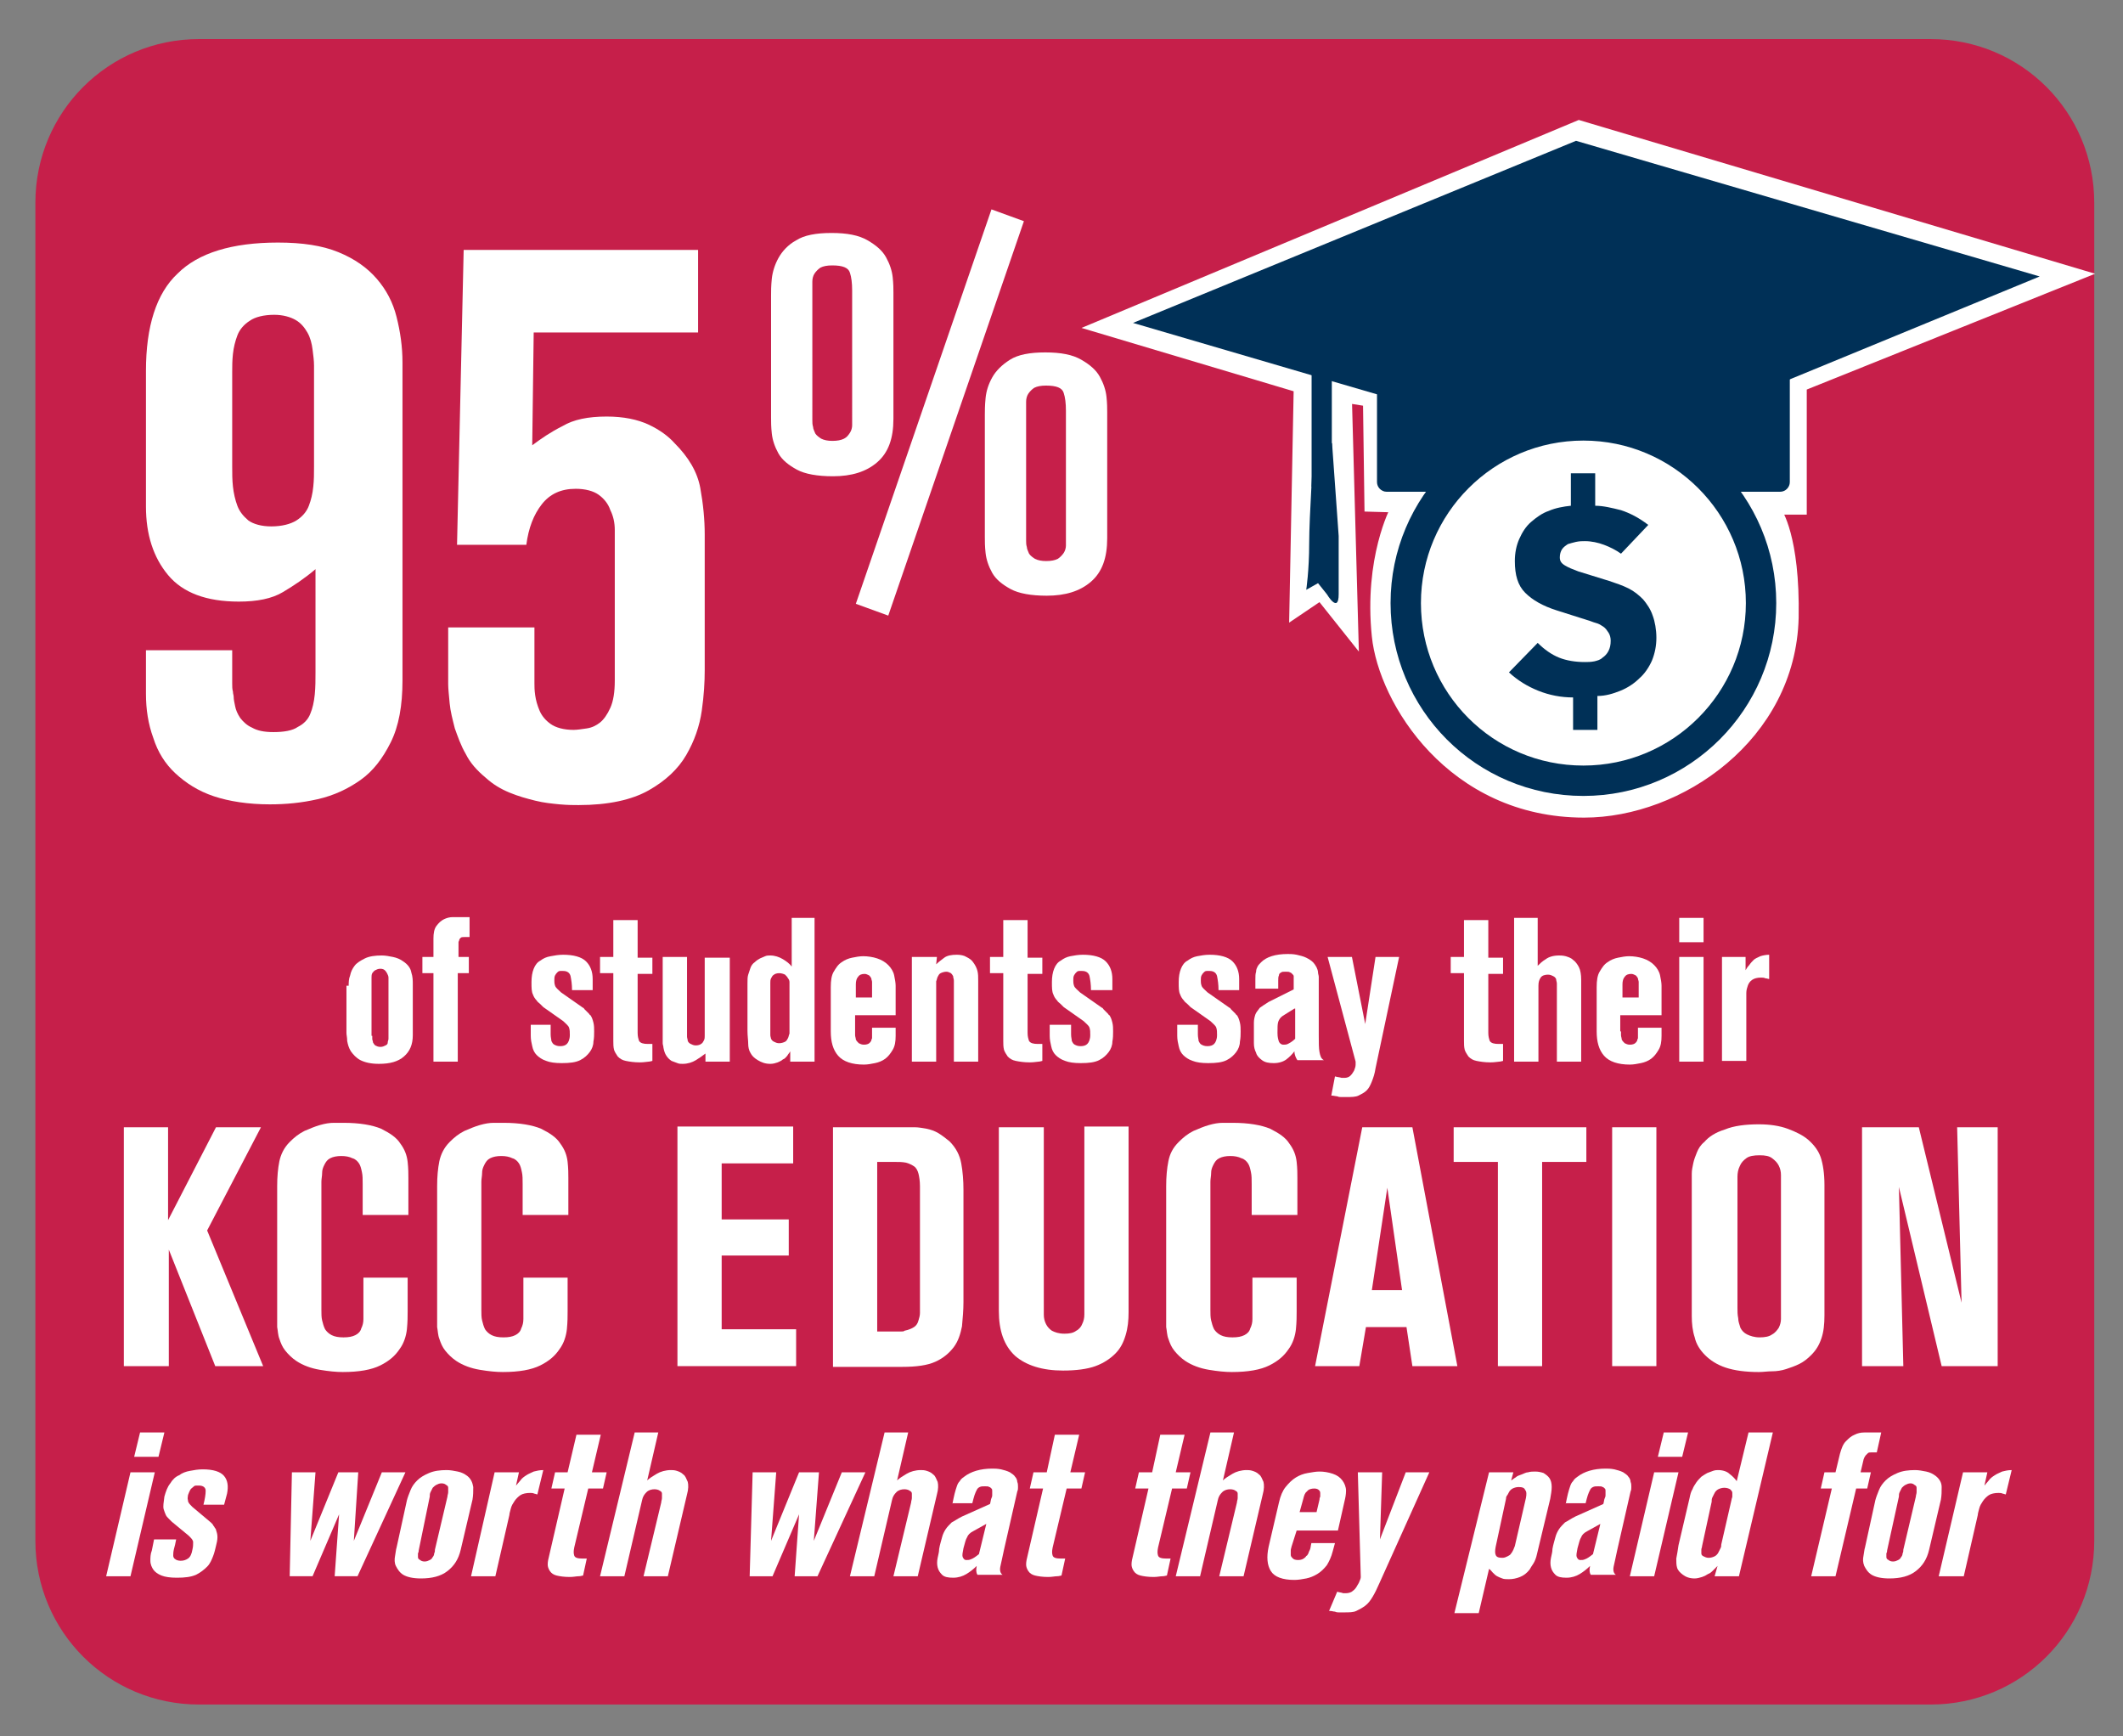 <?xml version="1.0" encoding="utf-8"?>
<!-- Generator: Adobe Illustrator 28.1.0, SVG Export Plug-In . SVG Version: 6.00 Build 0)  -->
<svg version="1.1" id="Layer_1" xmlns="http://www.w3.org/2000/svg" xmlns:xlink="http://www.w3.org/1999/xlink" x="0px" y="0px"
	 viewBox="0 0 288 235.5" enable-background="new 0 0 288 235.5" xml:space="preserve">
<rect x="0" y="0" width="288" height="235.5" fill="#808080" stroke="none"/>
<path fill="#C61F4A" d="M261.9,231.2H27c-12.3,0-22.2-9.9-22.2-22.2V27.5C4.8,15.2,14.7,5.3,27,5.3h234.9c12.3,0,22.2,9.9,22.2,22.2
	V209C284.1,221.3,274.2,231.2,261.9,231.2z"/>
<path fill="#FFFFFF" stroke="#FFFFFF" stroke-miterlimit="10" d="M148.2,44.4l66-27.6l68.5,20.4l-38.1,15.3v16.8h-3.4
	c0,0,2.5,3.4,2.3,14.5c-0.4,16.2-15.6,26.6-28.6,26.6c-18.1,0-27.4-15.3-28.3-24.1c-1.1-10.6,2.5-17.3,2.5-17.3l-3.5-0.1l-0.2-14.3
	l-2.5-0.4l0.9,32.7l-4.7-5.9l-3.7,2.5l0.6-30.8L148.2,44.4z"/>
<g>
	<polygon fill="#003057" points="276.7,37.5 216.7,62.2 179.3,51.3 153.7,43.8 213.8,19.1 	"/>
	<g>
		<defs>
			<rect id="SVGID_1_" x="153.7" y="19.1" width="123" height="88.9"/>
		</defs>
		<clipPath id="SVGID_00000107590464867700485410000014140093919136217243_">
			<use xlink:href="#SVGID_1_"  overflow="visible"/>
		</clipPath>
		<path clip-path="url(#SVGID_00000107590464867700485410000014140093919136217243_)" fill="#003057" d="M188.1,38.2
			c-0.7,0-1.3,0.6-1.3,1.3v25.9c0,0.7,0.6,1.3,1.3,1.3h53.4c0.7,0,1.3-0.6,1.3-1.3V39.6c0-0.7-0.6-1.3-1.3-1.3H188.1z"/>
		<path clip-path="url(#SVGID_00000107590464867700485410000014140093919136217243_)" fill="#FFFFFF" d="M214.8,105.9
			c13.3,0,24.1-10.8,24.1-24.1c0-13.3-10.8-24.1-24.1-24.1c-13.3,0-24.1,10.8-24.1,24.1C190.7,95.1,201.4,105.9,214.8,105.9"/>
		
			<path clip-path="url(#SVGID_00000107590464867700485410000014140093919136217243_)" fill="none" stroke="#003057" stroke-width="4.12" d="
			M214.8,105.9c13.3,0,24.1-10.8,24.1-24.1c0-13.3-10.8-24.1-24.1-24.1c-13.3,0-24.1,10.8-24.1,24.1
			C190.7,95.1,201.4,105.9,214.8,105.9z"/>
	</g>
	<g>
		<path fill="#003057" d="M219.9,75.1c-0.7-0.5-1.5-0.9-2.3-1.2c-0.8-0.3-1.7-0.5-2.6-0.5c-0.4,0-0.7,0-1.2,0.1
			c-0.4,0.1-0.8,0.2-1.1,0.3c-0.3,0.2-0.6,0.4-0.8,0.7c-0.2,0.3-0.3,0.7-0.3,1.1c0,0.5,0.2,0.8,0.7,1.1c0.5,0.3,1,0.5,1.8,0.8
			l4.2,1.3c0.9,0.3,1.8,0.6,2.6,1c0.8,0.4,1.4,0.9,2,1.5c0.5,0.6,1,1.3,1.3,2.2c0.3,0.8,0.5,1.9,0.5,3c0,1.1-0.2,2.1-0.6,3.1
			c-0.4,0.9-1,1.8-1.7,2.4c-0.7,0.7-1.6,1.3-2.6,1.7s-2,0.7-3.1,0.7V99h-3.3v-4.4c-1.6,0-3.2-0.3-4.7-0.9c-1.5-0.6-2.8-1.4-4-2.5
			l3.9-4c0.9,0.9,1.9,1.6,2.9,2c1,0.4,2.2,0.6,3.5,0.6c0.4,0,0.8,0,1.3-0.1c0.4-0.1,0.8-0.2,1.1-0.5c0.3-0.2,0.6-0.5,0.8-0.9
			c0.2-0.4,0.3-0.8,0.3-1.4c0-0.4-0.1-0.8-0.3-1.1s-0.4-0.6-0.7-0.8c-0.3-0.2-0.6-0.4-1-0.5c-0.4-0.1-0.8-0.3-1.2-0.4l-4.1-1.3
			c-1.9-0.6-3.3-1.4-4.3-2.4c-1-1-1.4-2.4-1.4-4.3c0-1.1,0.2-2.1,0.6-3c0.4-0.9,0.9-1.7,1.6-2.3c0.7-0.6,1.5-1.2,2.4-1.5
			c0.9-0.4,2-0.6,3-0.7v-4.4h3.3v4.4c1.1,0,2.3,0.3,3.5,0.6c1.2,0.4,2.4,1,3.7,2L219.9,75.1z"/>
	</g>
	<line fill="none" stroke="#003057" stroke-width="2.744" x1="179.3" y1="43.2" x2="179.3" y2="66"/>
	<g>
		<defs>
			<rect id="SVGID_00000069366896206942184930000002901718052631864722_" x="153.7" y="19.1" width="123" height="88.9"/>
		</defs>
		<clipPath id="SVGID_00000013874802015740802910000016927710005711344789_">
			<use xlink:href="#SVGID_00000069366896206942184930000002901718052631864722_"  overflow="visible"/>
		</clipPath>
		<path clip-path="url(#SVGID_00000013874802015740802910000016927710005711344789_)" fill="#003057" d="M178.2,61.1
			c0,0-0.6,9-0.6,12.6c0,3.7-0.4,6.3-0.4,6.3l1.6-0.9l1.2,1.5c0,0,1.6,2.7,1.6,0v-7.9l-0.9-12.6L178.2,61.1z"/>
	</g>
</g>
<g>
	<g>
		<path fill="#FFFFFF" d="M47.3,133.7c0-0.4,0-0.9,0.2-1.4c0.1-0.5,0.3-0.9,0.6-1.3c0.3-0.4,0.8-0.7,1.4-1c0.6-0.3,1.4-0.4,2.3-0.4
			c0.5,0,1,0.1,1.5,0.2c0.5,0.1,1,0.3,1.4,0.6c0.6,0.4,1,0.9,1.1,1.5c0.2,0.6,0.2,1.1,0.2,1.7v6.8c0,1.3-0.4,2.2-1.2,2.9
			s-1.9,1-3.4,1c-1.1,0-1.9-0.2-2.5-0.5s-1-0.8-1.3-1.2c-0.3-0.5-0.4-0.9-0.5-1.4c0-0.5-0.1-0.8-0.1-1.1V133.7z M50.5,140.5
			c0,0.1,0,0.2,0,0.4c0,0.2,0.1,0.3,0.1,0.5c0.1,0.2,0.2,0.3,0.3,0.4c0.2,0.1,0.4,0.2,0.7,0.2c0.3,0,0.5-0.1,0.7-0.2
			c0.2-0.1,0.3-0.2,0.3-0.4s0.1-0.3,0.1-0.5c0-0.2,0-0.3,0-0.5v-7.2c0-0.2,0-0.4,0-0.6c0-0.2-0.1-0.4-0.2-0.6
			c-0.1-0.2-0.2-0.3-0.3-0.4c-0.1-0.1-0.3-0.2-0.6-0.2c-0.3,0-0.5,0.1-0.7,0.2c-0.2,0.1-0.3,0.3-0.4,0.4c-0.1,0.2-0.1,0.4-0.1,0.6
			c0,0.2,0,0.4,0,0.6V140.5z"/>
		<path fill="#FFFFFF" d="M62.2,129.8h1.4v2.2h-1.5V144h-3.3V132h-1.5v-2.2h1.5v-2.5c0-0.7,0.1-1.3,0.4-1.7c0.3-0.4,0.6-0.7,1-0.9
			c0.4-0.2,0.8-0.3,1.2-0.3s0.8,0,1.1,0c0.2,0,0.4,0,0.6,0c0.2,0,0.4,0,0.6,0v2.7c-0.1,0-0.3,0-0.4,0c-0.2,0-0.3,0-0.3,0
			c-0.2,0-0.4,0-0.5,0.1c-0.1,0.1-0.2,0.2-0.2,0.3s-0.1,0.2-0.1,0.3c0,0.1,0,0.2,0,0.3V129.8z"/>
		<path fill="#FFFFFF" d="M71.7,139h3c0,0.5,0,1,0,1.3c0,0.4,0.1,0.7,0.1,0.9c0.1,0.2,0.2,0.4,0.4,0.5c0.2,0.1,0.4,0.2,0.8,0.2
			c0.4,0,0.7-0.1,0.9-0.3c0.2-0.2,0.4-0.6,0.4-1.2c0-0.4,0-0.7-0.1-1c-0.1-0.3-0.4-0.5-0.8-0.9l-2.7-1.9c-0.1-0.1-0.2-0.2-0.4-0.4
			c-0.2-0.2-0.4-0.3-0.5-0.5c-0.2-0.2-0.4-0.5-0.5-0.8c-0.2-0.4-0.2-0.9-0.2-1.7c0-0.7,0.1-1.3,0.3-1.8c0.2-0.5,0.5-0.9,0.9-1.1
			c0.4-0.3,0.8-0.5,1.4-0.6c0.5-0.1,1.1-0.2,1.7-0.2c1.4,0,2.5,0.3,3.1,0.9c0.6,0.6,0.9,1.4,0.9,2.4v1.5h-2.8c0-0.8-0.1-1.4-0.2-1.9
			c-0.1-0.4-0.4-0.7-1-0.7c-0.1,0-0.2,0-0.4,0s-0.3,0.1-0.4,0.2c-0.1,0.1-0.2,0.2-0.3,0.4c-0.1,0.2-0.1,0.4-0.1,0.7
			c0,0.2,0,0.4,0.1,0.7c0.1,0.3,0.4,0.5,0.8,0.9l3,2.1c0.1,0,0.1,0.1,0.2,0.2c0.1,0.1,0.2,0.2,0.3,0.3c0.1,0.1,0.2,0.2,0.3,0.3
			c0.1,0.1,0.1,0.2,0.2,0.2c0.2,0.3,0.3,0.6,0.4,1c0.1,0.4,0.1,0.8,0.1,1.2c0,0.4,0,0.9-0.1,1.4c0,0.5-0.2,1-0.5,1.4
			c-0.3,0.4-0.7,0.8-1.3,1.1c-0.6,0.3-1.4,0.4-2.5,0.4c-0.9,0-1.6-0.1-2.1-0.3c-0.6-0.2-1-0.5-1.3-0.8c-0.3-0.3-0.5-0.7-0.6-1.2
			c-0.1-0.4-0.2-0.9-0.2-1.4V139z"/>
		<path fill="#FFFFFF" d="M83.2,124.8h3.3v5.1h2v2.2h-2v8c0,0.5,0.1,0.8,0.2,1.1c0.2,0.3,0.6,0.4,1.2,0.4c0.1,0,0.2,0,0.3,0
			c0.1,0,0.2,0,0.3,0v2.3c-0.1,0-0.3,0.1-0.5,0.1c-0.2,0-0.6,0.1-1.2,0.1c-0.8,0-1.4-0.1-1.9-0.2c-0.5-0.1-0.8-0.3-1.1-0.6
			c-0.2-0.3-0.4-0.6-0.5-0.9c-0.1-0.4-0.1-0.8-0.1-1.2V132h-1.8v-2.2h1.8V124.8z"/>
		<path fill="#FFFFFF" d="M89.9,129.8h3.3V140c0,0.2,0,0.3,0,0.6c0,0.2,0.1,0.4,0.1,0.6c0.1,0.2,0.2,0.3,0.4,0.4
			c0.2,0.1,0.4,0.2,0.7,0.2s0.6-0.1,0.7-0.2c0.2-0.1,0.3-0.3,0.4-0.5c0.1-0.2,0.1-0.4,0.1-0.6c0-0.2,0-0.4,0-0.6v-10H99V144h-3.3
			v-1.1c-0.4,0.3-0.8,0.6-1.3,0.9c-0.5,0.3-1.1,0.5-1.8,0.5c-0.2,0-0.5,0-0.7-0.1c-0.3-0.1-0.5-0.2-0.8-0.3
			c-0.3-0.2-0.5-0.4-0.7-0.7c-0.2-0.3-0.3-0.6-0.4-1.1c0-0.2-0.1-0.4-0.1-0.6c0-0.2,0-0.5,0-0.9V129.8z"/>
		<path fill="#FFFFFF" d="M107.2,124.5h3.3V144h-3.3l0-1.4c-0.1,0.2-0.3,0.4-0.4,0.6c-0.2,0.2-0.3,0.4-0.6,0.5
			c-0.2,0.2-0.5,0.3-0.7,0.4c-0.3,0.1-0.6,0.2-1,0.2c-0.7,0-1.2-0.2-1.7-0.5c-0.5-0.3-0.8-0.6-1-1c-0.2-0.3-0.3-0.8-0.3-1.2
			c0-0.5-0.1-1.1-0.1-1.8v-6.4c0-0.5,0-0.9,0.1-1.2c0.1-0.3,0.2-0.6,0.3-0.9c0.1-0.3,0.3-0.6,0.6-0.8c0.2-0.2,0.5-0.4,0.7-0.5
			c0.2-0.1,0.5-0.2,0.7-0.3c0.2-0.1,0.5-0.1,0.7-0.1c0.6,0,1.2,0.2,1.7,0.5c0.5,0.3,0.9,0.6,1.2,1V124.5z M104.5,139.9
			c0,0.2,0,0.3,0,0.5c0,0.2,0.1,0.4,0.1,0.5c0.1,0.2,0.2,0.3,0.4,0.4c0.2,0.1,0.4,0.2,0.7,0.2c0.3,0,0.6-0.1,0.8-0.2
			c0.2-0.1,0.3-0.3,0.4-0.5c0.1-0.2,0.1-0.4,0.2-0.6c0-0.2,0-0.3,0-0.5v-6.1c0-0.1,0-0.3,0-0.4c0-0.2-0.1-0.4-0.2-0.5
			c-0.1-0.2-0.2-0.3-0.4-0.5c-0.2-0.1-0.5-0.2-0.8-0.2c-0.3,0-0.6,0.1-0.7,0.2c-0.2,0.1-0.3,0.3-0.4,0.5c-0.1,0.2-0.1,0.4-0.1,0.6
			c0,0.2,0,0.4,0,0.6V139.9z"/>
		<path fill="#FFFFFF" d="M116,139.9c0,0.1,0,0.3,0,0.5c0,0.2,0.1,0.4,0.1,0.6c0.1,0.2,0.2,0.3,0.4,0.5c0.2,0.1,0.4,0.2,0.7,0.2
			c0.4,0,0.7-0.1,0.9-0.4c0.1-0.1,0.1-0.2,0.1-0.2c0-0.1,0.1-0.2,0.1-0.3c0-0.1,0-0.3,0-0.5c0-0.2,0-0.5,0-0.9h3.2v1.1
			c0,0.8-0.1,1.4-0.4,1.9c-0.3,0.5-0.6,0.9-1,1.2c-0.4,0.3-0.9,0.5-1.4,0.6c-0.5,0.1-1,0.2-1.5,0.2c-1.6,0-2.8-0.4-3.5-1.2
			c-0.7-0.8-1-1.9-1-3.3v-6c0-0.9,0.1-1.6,0.4-2.1c0.3-0.5,0.6-1,1.1-1.3c0.4-0.3,0.9-0.5,1.4-0.6c0.5-0.1,1-0.2,1.5-0.2
			c0.6,0,1.3,0.1,1.9,0.3c0.6,0.2,1.1,0.5,1.5,0.9c0.4,0.4,0.7,0.9,0.8,1.4c0.1,0.5,0.2,1,0.2,1.4v4H116V139.9z M116,135.3h2.3v-1.7
			c0-0.1,0-0.2,0-0.4c0-0.2-0.1-0.3-0.1-0.5c-0.1-0.2-0.2-0.3-0.3-0.4c-0.2-0.1-0.4-0.2-0.6-0.2c-0.4,0-0.7,0.1-0.9,0.4
			c-0.2,0.2-0.3,0.6-0.3,1V135.3z"/>
		<path fill="#FFFFFF" d="M123.8,129.8h3.3l-0.1,1c0.3-0.3,0.7-0.6,1.1-0.9c0.4-0.3,1-0.4,1.7-0.4c0.5,0,1,0.1,1.3,0.3
			c0.4,0.2,0.7,0.4,0.9,0.7c0.3,0.4,0.5,0.8,0.6,1.2c0.1,0.4,0.1,0.8,0.1,1.3v11h-3.3v-10.4c0-0.2,0-0.4,0-0.6
			c0-0.2-0.1-0.4-0.1-0.6c-0.1-0.2-0.2-0.3-0.3-0.4c-0.2-0.1-0.4-0.2-0.6-0.2c-0.3,0-0.6,0.1-0.8,0.2c-0.2,0.1-0.3,0.3-0.4,0.5
			c-0.1,0.2-0.1,0.4-0.2,0.6c0,0.2,0,0.4,0,0.6V144h-3.3V129.8z"/>
		<path fill="#FFFFFF" d="M136.1,124.8h3.3v5.1h2v2.2h-2v8c0,0.5,0.1,0.8,0.2,1.1c0.2,0.3,0.6,0.4,1.2,0.4c0.1,0,0.2,0,0.3,0
			c0.1,0,0.2,0,0.3,0v2.3c-0.1,0-0.3,0.1-0.5,0.1c-0.2,0-0.6,0.1-1.2,0.1c-0.8,0-1.4-0.1-1.9-0.2s-0.8-0.3-1.1-0.6
			c-0.2-0.3-0.4-0.6-0.5-0.9c-0.1-0.4-0.1-0.8-0.1-1.2V132h-1.8v-2.2h1.8V124.8z"/>
		<path fill="#FFFFFF" d="M142.3,139h3c0,0.5,0,1,0,1.3c0,0.4,0.1,0.7,0.1,0.9c0.1,0.2,0.2,0.4,0.4,0.5c0.2,0.1,0.4,0.2,0.8,0.2
			c0.4,0,0.7-0.1,0.9-0.3c0.2-0.2,0.4-0.6,0.4-1.2c0-0.4,0-0.7-0.1-1c-0.1-0.3-0.4-0.5-0.8-0.9l-2.7-1.9c-0.1-0.1-0.2-0.2-0.4-0.4
			c-0.2-0.2-0.4-0.3-0.5-0.5c-0.2-0.2-0.4-0.5-0.5-0.8c-0.2-0.4-0.2-0.9-0.2-1.7c0-0.7,0.1-1.3,0.3-1.8c0.2-0.5,0.5-0.9,0.9-1.1
			c0.4-0.3,0.8-0.5,1.3-0.6c0.5-0.1,1.1-0.2,1.7-0.2c1.4,0,2.5,0.3,3.1,0.9c0.6,0.6,0.9,1.4,0.9,2.4v1.5H148c0-0.8-0.1-1.4-0.2-1.9
			c-0.1-0.4-0.4-0.7-1-0.7c-0.1,0-0.2,0-0.4,0s-0.3,0.1-0.4,0.2c-0.1,0.1-0.2,0.2-0.3,0.4c-0.1,0.2-0.1,0.4-0.1,0.7
			c0,0.2,0,0.4,0.1,0.7c0.1,0.3,0.4,0.5,0.8,0.9l3,2.1c0.1,0,0.1,0.1,0.2,0.2c0.1,0.1,0.2,0.2,0.3,0.3c0.1,0.1,0.2,0.2,0.3,0.3
			c0.1,0.1,0.1,0.2,0.2,0.2c0.2,0.3,0.3,0.6,0.4,1c0.1,0.4,0.1,0.8,0.1,1.2c0,0.4,0,0.9-0.1,1.4c0,0.5-0.2,1-0.5,1.4
			s-0.7,0.8-1.3,1.1c-0.6,0.3-1.4,0.4-2.5,0.4c-0.9,0-1.6-0.1-2.1-0.3c-0.6-0.2-1-0.5-1.3-0.8s-0.5-0.7-0.6-1.2
			c-0.1-0.4-0.2-0.9-0.2-1.4V139z"/>
		<path fill="#FFFFFF" d="M159.5,139h3c0,0.5,0,1,0,1.3c0,0.4,0.1,0.7,0.1,0.9c0.1,0.2,0.2,0.4,0.4,0.5c0.2,0.1,0.4,0.2,0.8,0.2
			c0.4,0,0.7-0.1,0.9-0.3c0.2-0.2,0.4-0.6,0.4-1.2c0-0.4,0-0.7-0.1-1c-0.1-0.3-0.4-0.5-0.8-0.9l-2.7-1.9c-0.1-0.1-0.2-0.2-0.4-0.4
			c-0.2-0.2-0.4-0.3-0.5-0.5c-0.2-0.2-0.4-0.5-0.5-0.8c-0.2-0.4-0.2-0.9-0.2-1.7c0-0.7,0.1-1.3,0.3-1.8c0.2-0.5,0.5-0.9,0.9-1.1
			c0.4-0.3,0.8-0.5,1.3-0.6c0.5-0.1,1.1-0.2,1.7-0.2c1.4,0,2.5,0.3,3.1,0.9c0.6,0.6,0.9,1.4,0.9,2.4v1.5h-2.8c0-0.8-0.1-1.4-0.2-1.9
			c-0.1-0.4-0.4-0.7-1-0.7c-0.1,0-0.2,0-0.4,0s-0.3,0.1-0.4,0.2c-0.1,0.1-0.2,0.2-0.3,0.4c-0.1,0.2-0.1,0.4-0.1,0.7
			c0,0.2,0,0.4,0.1,0.7c0.1,0.3,0.4,0.5,0.8,0.9l3,2.1c0.1,0,0.1,0.1,0.2,0.2c0.1,0.1,0.2,0.2,0.3,0.3c0.1,0.1,0.2,0.2,0.3,0.3
			c0.1,0.1,0.1,0.2,0.2,0.2c0.2,0.3,0.3,0.6,0.4,1c0.1,0.4,0.1,0.8,0.1,1.2c0,0.4,0,0.9-0.1,1.4c0,0.5-0.2,1-0.5,1.4
			s-0.7,0.8-1.3,1.1c-0.6,0.3-1.4,0.4-2.5,0.4c-0.9,0-1.6-0.1-2.1-0.3c-0.6-0.2-1-0.5-1.3-0.8s-0.5-0.7-0.6-1.2
			c-0.1-0.4-0.2-0.9-0.2-1.4V139z"/>
		<path fill="#FFFFFF" d="M170.3,134.2c0-0.5,0-1,0-1.4c0-0.4,0-0.7,0.1-1c0-0.3,0.1-0.5,0.2-0.7c0.1-0.2,0.3-0.4,0.5-0.6
			c0.7-0.7,1.9-1.1,3.6-1.1c0.3,0,0.7,0,1.2,0.1c0.4,0.1,0.9,0.2,1.3,0.4c0.4,0.2,0.7,0.4,0.9,0.6c0.2,0.2,0.4,0.5,0.5,0.7
			c0.1,0.2,0.2,0.5,0.2,0.7c0,0.2,0.1,0.4,0.1,0.6v7.9c0,1,0,1.8,0.1,2.3c0.1,0.5,0.2,0.9,0.6,1.1H176c-0.2-0.3-0.4-0.7-0.4-1.2
			c-0.3,0.4-0.7,0.8-1.1,1.1c-0.4,0.3-1,0.5-1.7,0.5c-0.7,0-1.2-0.1-1.6-0.4c-0.4-0.3-0.7-0.6-0.8-1c-0.2-0.4-0.3-0.8-0.3-1.3
			c0-0.5,0-0.8,0-1.2c0-0.6,0-1.2,0-1.6c0-0.4,0.1-0.8,0.2-1.1c0.1-0.3,0.4-0.6,0.6-0.9c0.3-0.2,0.7-0.5,1.2-0.8l3.4-1.7
			c0-0.3,0-0.6,0-0.8s0-0.3,0-0.4c0-0.1,0-0.2,0-0.2c0,0,0-0.1,0-0.1c0-0.1,0-0.2,0-0.3c0-0.1-0.1-0.2-0.2-0.3
			c-0.1-0.1-0.2-0.2-0.3-0.2c-0.1-0.1-0.3-0.1-0.6-0.1c-0.3,0-0.5,0-0.6,0.1c-0.2,0.1-0.3,0.2-0.3,0.4c-0.1,0.2-0.1,0.4-0.1,0.7
			c0,0.3,0,0.7,0,1.1H170.3z M175.6,136.8l-1.6,1c-0.3,0.2-0.5,0.5-0.6,0.8c-0.1,0.3-0.1,0.8-0.1,1.5c0,0.6,0.1,0.9,0.2,1.2
			c0.1,0.2,0.3,0.4,0.6,0.4c0.2,0,0.4,0,0.6-0.1c0.2-0.1,0.6-0.3,1-0.7V136.8z"/>
		<path fill="#FFFFFF" d="M180.1,129.8h3.3l1.8,9.1l1.4-9.1h3.2l-3.2,15.1c-0.1,0.7-0.3,1.3-0.5,1.8c-0.2,0.5-0.4,0.9-0.7,1.2
			c-0.3,0.3-0.7,0.5-1.1,0.7s-1,0.2-1.6,0.2c-0.2,0-0.3,0-0.4,0c-0.1,0-0.3,0-0.4,0s-0.3,0-0.5-0.1c-0.2,0-0.5-0.1-0.8-0.1l0.5-2.6
			c0.3,0.1,0.6,0.1,0.9,0.2c0.3,0,0.4,0,0.4,0c0.3,0,0.6-0.1,0.8-0.3c0.2-0.2,0.4-0.5,0.5-0.7c0.1-0.3,0.2-0.5,0.2-0.8
			c0-0.2,0-0.4,0-0.4L180.1,129.8z"/>
		<path fill="#FFFFFF" d="M198.6,124.8h3.3v5.1h2v2.2h-2v8c0,0.5,0.1,0.8,0.2,1.1c0.2,0.3,0.6,0.4,1.2,0.4c0.1,0,0.2,0,0.3,0
			c0.1,0,0.2,0,0.3,0v2.3c-0.1,0-0.3,0.1-0.5,0.1c-0.2,0-0.6,0.1-1.2,0.1c-0.8,0-1.4-0.1-1.9-0.2s-0.8-0.3-1.1-0.6
			c-0.2-0.3-0.4-0.6-0.5-0.9c-0.1-0.4-0.1-0.8-0.1-1.2V132h-1.8v-2.2h1.8V124.8z"/>
		<path fill="#FFFFFF" d="M205.4,124.5h3.2v6.5c0.3-0.3,0.6-0.6,1.1-0.9c0.4-0.3,1-0.5,1.8-0.5c0.2,0,0.5,0,0.9,0.1
			c0.3,0.1,0.7,0.2,1,0.5c0.3,0.2,0.6,0.6,0.8,1c0.2,0.4,0.3,1,0.3,1.7V144h-3.3v-10c0-0.2,0-0.4,0-0.6c0-0.2-0.1-0.4-0.1-0.6
			c-0.1-0.2-0.2-0.3-0.4-0.4c-0.2-0.1-0.4-0.2-0.7-0.2c-0.4,0-0.8,0.1-1,0.4c-0.2,0.3-0.3,0.6-0.3,1.1V144h-3.3V124.5z"/>
		<path fill="#FFFFFF" d="M219.9,139.9c0,0.1,0,0.3,0,0.5s0.1,0.4,0.1,0.6c0.1,0.2,0.2,0.3,0.4,0.5c0.2,0.1,0.4,0.2,0.7,0.2
			c0.4,0,0.7-0.1,0.9-0.4c0.1-0.1,0.1-0.2,0.1-0.2c0-0.1,0.1-0.2,0.1-0.3c0-0.1,0-0.3,0-0.5c0-0.2,0-0.5,0-0.9h3.2v1.1
			c0,0.8-0.1,1.4-0.4,1.9c-0.3,0.5-0.6,0.9-1,1.2c-0.4,0.3-0.9,0.5-1.4,0.6c-0.5,0.1-1,0.2-1.5,0.2c-1.6,0-2.8-0.4-3.5-1.2
			c-0.7-0.8-1-1.9-1-3.3v-6c0-0.9,0.1-1.6,0.4-2.1c0.3-0.5,0.6-1,1.1-1.3c0.4-0.3,0.9-0.5,1.4-0.6c0.5-0.1,1-0.2,1.5-0.2
			c0.6,0,1.3,0.1,1.9,0.3c0.6,0.2,1.1,0.5,1.5,0.9c0.4,0.4,0.7,0.9,0.8,1.4c0.1,0.5,0.2,1,0.2,1.4v4h-5.6V139.9z M220,135.3h2.3
			v-1.7c0-0.1,0-0.2,0-0.4c0-0.2-0.1-0.3-0.1-0.5c-0.1-0.2-0.2-0.3-0.3-0.4c-0.2-0.1-0.4-0.2-0.6-0.2c-0.4,0-0.7,0.1-0.9,0.4
			c-0.2,0.2-0.3,0.6-0.3,1V135.3z"/>
		<path fill="#FFFFFF" d="M227.8,124.5h3.3v3.3h-3.3V124.5z M227.8,129.8h3.3V144h-3.3V129.8z"/>
		<path fill="#FFFFFF" d="M233.5,129.8h3.3l0,1.8c0.1-0.2,0.3-0.5,0.5-0.7c0.2-0.3,0.4-0.5,0.6-0.7c0.2-0.2,0.5-0.3,0.9-0.5
			c0.3-0.1,0.8-0.2,1.2-0.2v3.3c-0.1,0-0.3-0.1-0.5-0.1c-0.2-0.1-0.4-0.1-0.6-0.1c-0.5,0-0.9,0.1-1.2,0.3s-0.5,0.5-0.6,0.8
			c-0.1,0.3-0.2,0.6-0.2,1c0,0.4,0,0.7,0,0.9v8.3h-3.3V129.8z"/>
	</g>
	<g>
		<path fill="#FFFFFF" d="M16.7,152.9h6.1v12.6l6.5-12.6h6.1l-7.3,14l7.6,18.4h-6.5l-6.3-15.8v15.8h-6.1V152.9z"/>
		<path fill="#FFFFFF" d="M49.2,164.7v-4.1c0-0.6,0-1.2-0.1-1.6c-0.1-0.5-0.2-0.9-0.4-1.2c-0.2-0.3-0.5-0.6-0.9-0.7
			c-0.4-0.2-0.9-0.3-1.5-0.3c-0.6,0-1.1,0.1-1.5,0.3c-0.4,0.2-0.6,0.5-0.8,0.9c-0.2,0.4-0.3,0.7-0.3,1.1c0,0.4-0.1,0.8-0.1,1.2v17.4
			c0,0.5,0,1,0.1,1.4c0.1,0.4,0.2,0.8,0.4,1.2c0.2,0.3,0.5,0.6,0.9,0.8c0.4,0.2,0.9,0.3,1.6,0.3c0.7,0,1.2-0.1,1.6-0.3
			c0.4-0.2,0.7-0.5,0.8-0.9c0.2-0.4,0.3-0.8,0.3-1.3c0-0.5,0-1,0-1.4v-4.2h6v4.6c0,0.6,0,1.4-0.1,2.4c-0.1,0.9-0.4,1.9-1,2.7
			c-0.6,0.9-1.4,1.6-2.6,2.2c-1.2,0.6-2.9,0.9-5.1,0.9c-0.9,0-1.9-0.1-3.1-0.3c-1.2-0.2-2.3-0.6-3.2-1.2c-0.6-0.4-1.1-0.9-1.5-1.4
			c-0.4-0.5-0.6-1-0.8-1.6c-0.2-0.5-0.2-1.1-0.3-1.6c0-0.5,0-1,0-1.5v-17.6c0-1.3,0.1-2.4,0.3-3.4c0.2-0.9,0.6-1.8,1.4-2.6
			c0.6-0.6,1.2-1.1,2-1.5c0.7-0.3,1.4-0.6,2.1-0.8c0.7-0.2,1.3-0.3,1.9-0.3c0.6,0,1,0,1.3,0c2.2,0,3.9,0.3,5.1,0.8
			c1.2,0.6,2.1,1.2,2.6,2c0.6,0.8,0.9,1.6,1,2.5c0.1,0.9,0.1,1.6,0.1,2.2v5H49.2z"/>
		<path fill="#FFFFFF" d="M70.9,164.7v-4.1c0-0.6,0-1.2-0.1-1.6c-0.1-0.5-0.2-0.9-0.4-1.2c-0.2-0.3-0.5-0.6-0.9-0.7
			c-0.4-0.2-0.9-0.3-1.5-0.3c-0.6,0-1.1,0.1-1.5,0.3c-0.4,0.2-0.6,0.5-0.8,0.9c-0.2,0.4-0.3,0.7-0.3,1.1c0,0.4-0.1,0.8-0.1,1.2v17.4
			c0,0.5,0,1,0.1,1.4c0.1,0.4,0.2,0.8,0.4,1.2c0.2,0.3,0.5,0.6,0.9,0.8c0.4,0.2,0.9,0.3,1.6,0.3c0.7,0,1.2-0.1,1.6-0.3
			c0.4-0.2,0.7-0.5,0.8-0.9c0.2-0.4,0.3-0.8,0.3-1.3c0-0.5,0-1,0-1.4v-4.2h6v4.6c0,0.6,0,1.4-0.1,2.4c-0.1,0.9-0.4,1.9-1,2.7
			c-0.6,0.9-1.4,1.6-2.6,2.2c-1.2,0.6-2.9,0.9-5.1,0.9c-0.9,0-1.9-0.1-3.1-0.3c-1.2-0.2-2.3-0.6-3.2-1.2c-0.6-0.4-1.1-0.9-1.5-1.4
			c-0.4-0.5-0.6-1-0.8-1.6c-0.2-0.5-0.2-1.1-0.3-1.6c0-0.5,0-1,0-1.5v-17.6c0-1.3,0.1-2.4,0.3-3.4c0.2-0.9,0.6-1.8,1.4-2.6
			c0.6-0.6,1.2-1.1,2-1.5c0.7-0.3,1.4-0.6,2.1-0.8c0.7-0.2,1.3-0.3,1.9-0.3s1,0,1.3,0c2.2,0,3.9,0.3,5.1,0.8c1.2,0.6,2.1,1.2,2.6,2
			c0.6,0.8,0.9,1.6,1,2.5c0.1,0.9,0.1,1.6,0.1,2.2v5H70.9z"/>
		<path fill="#FFFFFF" d="M91.9,152.8h15.7v5h-9.7v7.6h9.1v4.9h-9.1v10H108v5H91.9V152.8z"/>
		<path fill="#FFFFFF" d="M113,152.9h9.6c0.5,0,1,0,1.5,0c0.5,0,1,0.1,1.6,0.2c0.5,0.1,1.1,0.3,1.6,0.6c0.5,0.3,1,0.7,1.5,1.1
			c0.9,0.9,1.4,1.9,1.6,3c0.2,1.1,0.3,2.3,0.3,3.6v15.2c0,1.1-0.1,2.2-0.2,3.3c-0.2,1-0.5,2-1.1,2.8c-0.6,0.8-1.4,1.5-2.5,2
			c-1.1,0.5-2.6,0.7-4.5,0.7H113V152.9z M119,180.6c0.7,0,1.3,0,1.7,0c0.4,0,0.8,0,1,0c0.3,0,0.5,0,0.6,0c0.2,0,0.3,0,0.4-0.1
			c0.5-0.1,1-0.3,1.3-0.5c0.3-0.2,0.5-0.5,0.6-0.9c0.1-0.3,0.2-0.7,0.2-1c0-0.4,0-0.7,0-1v-16.2c0-0.7-0.1-1.3-0.2-1.7
			c-0.1-0.4-0.3-0.8-0.6-1c-0.3-0.2-0.7-0.4-1.1-0.5c-0.5-0.1-1-0.1-1.6-0.1H119V180.6z"/>
		<path fill="#FFFFFF" d="M135.6,152.9h6V177c0,0.4,0,0.9,0,1.3c0,0.5,0.1,0.9,0.3,1.3c0.2,0.4,0.5,0.7,0.8,0.9
			c0.4,0.2,0.9,0.4,1.7,0.4c0.7,0,1.2-0.1,1.6-0.4c0.4-0.2,0.7-0.6,0.8-0.9c0.2-0.4,0.3-0.8,0.3-1.3c0-0.5,0-0.9,0-1.4v-24.1h6V178
			c0,1.1-0.1,2.1-0.4,3.1c-0.3,1-0.7,1.8-1.4,2.5c-0.7,0.7-1.6,1.3-2.7,1.7c-1.1,0.4-2.6,0.6-4.4,0.6c-2.8,0-5-0.7-6.5-2
			c-1.5-1.4-2.2-3.4-2.2-6.1V152.9z"/>
		<path fill="#FFFFFF" d="M169.8,164.7v-4.1c0-0.6,0-1.2-0.1-1.6c-0.1-0.5-0.2-0.9-0.4-1.2c-0.2-0.3-0.5-0.6-0.9-0.7
			c-0.4-0.2-0.9-0.3-1.5-0.3s-1.1,0.1-1.5,0.3c-0.4,0.2-0.6,0.5-0.8,0.9c-0.2,0.4-0.3,0.7-0.3,1.1c0,0.4-0.1,0.8-0.1,1.2v17.4
			c0,0.5,0,1,0.1,1.4c0.1,0.4,0.2,0.8,0.4,1.2c0.2,0.3,0.5,0.6,0.9,0.8c0.4,0.2,0.9,0.3,1.6,0.3c0.7,0,1.2-0.1,1.6-0.3
			c0.4-0.2,0.7-0.5,0.8-0.9c0.2-0.4,0.3-0.8,0.3-1.3c0-0.5,0-1,0-1.4v-4.2h6v4.6c0,0.6,0,1.4-0.1,2.4c-0.1,0.9-0.4,1.9-1,2.7
			c-0.6,0.9-1.4,1.6-2.6,2.2c-1.2,0.6-2.9,0.9-5.1,0.9c-0.9,0-1.9-0.1-3.1-0.3c-1.2-0.2-2.3-0.6-3.2-1.2c-0.6-0.4-1.1-0.9-1.5-1.4
			c-0.4-0.5-0.6-1-0.8-1.6c-0.2-0.5-0.2-1.1-0.3-1.6c0-0.5,0-1,0-1.5v-17.6c0-1.3,0.1-2.4,0.3-3.4s0.6-1.8,1.4-2.6
			c0.6-0.6,1.2-1.1,2-1.5c0.7-0.3,1.4-0.6,2.1-0.8c0.7-0.2,1.3-0.3,1.9-0.3c0.6,0,1,0,1.3,0c2.2,0,3.9,0.3,5.1,0.8
			c1.2,0.6,2.1,1.2,2.6,2c0.6,0.8,0.9,1.6,1,2.5c0.1,0.9,0.1,1.6,0.1,2.2v5H169.8z"/>
		<path fill="#FFFFFF" d="M184.8,152.9h6.8l6.1,32.4h-6.1l-0.8-5.3h-5.5l-0.9,5.3h-6L184.8,152.9z M186.1,175h4.1l-2-13.9L186.1,175
			z"/>
		<path fill="#FFFFFF" d="M197.3,152.9h17.9v4.7h-6v27.7h-6v-27.7h-6V152.9z"/>
		<path fill="#FFFFFF" d="M218.7,152.9h6v32.4h-6V152.9z"/>
		<path fill="#FFFFFF" d="M247.5,178.4c0,1.2-0.1,2.2-0.4,3.1c-0.3,0.9-0.7,1.6-1.4,2.3c-0.5,0.5-1,0.9-1.6,1.2
			c-0.6,0.3-1.2,0.5-1.8,0.7c-0.6,0.2-1.3,0.3-1.9,0.3c-0.6,0-1.2,0.1-1.8,0.1c-1.8,0-3.3-0.2-4.5-0.6c-1.2-0.4-2.1-1-2.8-1.7
			c-0.7-0.7-1.2-1.5-1.4-2.4c-0.3-0.9-0.4-1.9-0.4-2.9v-18.1c0-0.3,0-0.7,0-1.2c0-0.5,0.1-0.9,0.2-1.4c0.1-0.5,0.3-1,0.5-1.5
			c0.2-0.5,0.5-1,1-1.4c0.6-0.7,1.5-1.3,2.8-1.7c1.2-0.5,2.8-0.7,4.6-0.7c1.5,0,2.8,0.2,3.9,0.6c1.1,0.4,2.1,0.9,2.8,1.5
			c0.8,0.7,1.4,1.5,1.7,2.4c0.3,0.9,0.5,2.2,0.5,3.7V178.4z M241.6,160.8c0-0.4,0-0.9,0-1.4c0-0.5-0.1-0.9-0.3-1.3
			c-0.2-0.4-0.5-0.7-0.9-1c-0.4-0.3-0.9-0.4-1.7-0.4c-0.8,0-1.4,0.1-1.8,0.4c-0.4,0.3-0.7,0.6-0.9,1.1c-0.2,0.4-0.3,0.9-0.3,1.4
			c0,0.5,0,1,0,1.4v16.4c0,0.5,0,0.9,0.1,1.4c0,0.5,0.2,0.9,0.3,1.3c0.2,0.4,0.5,0.7,0.9,0.9c0.4,0.2,1,0.4,1.7,0.4s1.3-0.1,1.7-0.4
			c0.4-0.2,0.7-0.6,0.9-0.9c0.2-0.4,0.3-0.8,0.3-1.2c0-0.4,0-0.9,0-1.3V160.8z"/>
		<path fill="#FFFFFF" d="M270.9,185.3h-7.5l-5.8-24.3l0.6,24.3h-5.6v-32.4h7.7l5.8,23.8l-0.6-23.8h5.5V185.3z"/>
	</g>
	<g>
		<path fill="#FFFFFF" d="M20.9,208.8h3c-0.1,0.5-0.2,1-0.3,1.3c-0.1,0.4-0.1,0.7-0.1,0.9c0,0.2,0.1,0.4,0.3,0.5
			c0.1,0.1,0.4,0.2,0.7,0.2c0.4,0,0.7-0.1,1-0.3c0.3-0.2,0.5-0.6,0.6-1.2c0.1-0.4,0.1-0.7,0.1-1c0-0.3-0.2-0.5-0.6-0.9l-2.3-1.9
			c-0.1-0.1-0.2-0.2-0.4-0.4c-0.2-0.2-0.3-0.3-0.4-0.5c-0.1-0.2-0.2-0.5-0.3-0.8c-0.1-0.4,0-0.9,0.1-1.7c0.2-0.7,0.4-1.3,0.8-1.8
			c0.3-0.5,0.7-0.9,1.2-1.1c0.4-0.3,0.9-0.5,1.5-0.6c0.5-0.1,1.1-0.2,1.7-0.2c1.4,0,2.4,0.3,2.9,0.9c0.5,0.6,0.6,1.4,0.4,2.4
			l-0.4,1.5h-2.8c0.2-0.8,0.3-1.4,0.3-1.9c0-0.4-0.3-0.7-0.9-0.7c-0.1,0-0.2,0-0.4,0s-0.3,0.1-0.4,0.2c-0.1,0.1-0.3,0.2-0.4,0.4
			c-0.1,0.2-0.2,0.4-0.3,0.7c0,0.2-0.1,0.4,0,0.7c0,0.3,0.2,0.5,0.6,0.9l2.5,2.1c0,0,0.1,0.1,0.2,0.2c0.1,0.1,0.1,0.2,0.2,0.3
			c0.1,0.1,0.1,0.2,0.2,0.3c0.1,0.1,0.1,0.2,0.1,0.2c0.1,0.3,0.2,0.6,0.2,1c0,0.4-0.1,0.8-0.2,1.2c-0.1,0.4-0.2,0.9-0.4,1.4
			c-0.2,0.5-0.4,1-0.8,1.4c-0.4,0.4-0.9,0.8-1.5,1.1c-0.7,0.3-1.5,0.4-2.6,0.4c-0.9,0-1.6-0.1-2.1-0.3c-0.5-0.2-0.9-0.5-1.1-0.8
			c-0.2-0.3-0.4-0.7-0.4-1.2c0-0.4,0-0.9,0.2-1.4L20.9,208.8z"/>
		<path fill="#FFFFFF" d="M39.6,199.7h3.2l-0.7,9.3l3.8-9.3h2.7L48,209l3.8-9.3h3.2l-6.5,14.1h-3.1l0.6-8.4l-3.6,8.4h-3.1
			L39.6,199.7z"/>
		<path fill="#FFFFFF" d="M55.2,203.5c0.1-0.4,0.3-0.9,0.5-1.4c0.2-0.5,0.5-0.9,0.9-1.3c0.4-0.4,0.9-0.7,1.6-1
			c0.7-0.3,1.5-0.4,2.4-0.4c0.5,0,1,0.1,1.5,0.2c0.5,0.1,0.9,0.3,1.3,0.6c0.5,0.4,0.7,0.9,0.8,1.5c0,0.6,0,1.1-0.1,1.7l-1.6,6.8
			c-0.3,1.3-0.9,2.2-1.8,2.9s-2.1,1-3.6,1c-1.1,0-1.9-0.2-2.4-0.5c-0.5-0.3-0.8-0.8-1-1.2s-0.2-0.9-0.1-1.4c0.1-0.5,0.1-0.8,0.2-1.1
			L55.2,203.5z M56.8,210.3c0,0.1,0,0.2-0.1,0.4c0,0.2,0,0.3,0,0.5c0,0.2,0.1,0.3,0.3,0.4c0.1,0.1,0.3,0.2,0.6,0.2
			c0.3,0,0.5-0.1,0.7-0.2c0.2-0.1,0.3-0.2,0.4-0.4c0.1-0.1,0.2-0.3,0.2-0.5c0.1-0.2,0.1-0.3,0.1-0.5l1.7-7.2c0-0.2,0.1-0.4,0.1-0.6
			c0-0.2,0-0.4,0-0.6c0-0.2-0.1-0.3-0.3-0.4c-0.1-0.1-0.3-0.2-0.6-0.2c-0.3,0-0.5,0.1-0.7,0.2c-0.2,0.1-0.4,0.3-0.5,0.4
			c-0.1,0.2-0.2,0.4-0.3,0.6c-0.1,0.2-0.1,0.4-0.1,0.6L56.8,210.3z"/>
		<path fill="#FFFFFF" d="M67.1,199.7h3.3l-0.4,1.8c0.2-0.2,0.4-0.5,0.6-0.7c0.2-0.3,0.5-0.5,0.8-0.7c0.3-0.2,0.6-0.3,1-0.5
			c0.4-0.1,0.8-0.2,1.3-0.2l-0.8,3.3c-0.1,0-0.3-0.1-0.4-0.1c-0.2-0.1-0.4-0.1-0.6-0.1c-0.5,0-1,0.1-1.3,0.3
			c-0.3,0.2-0.6,0.5-0.8,0.8c-0.2,0.3-0.4,0.6-0.5,1c-0.1,0.4-0.2,0.7-0.2,0.9l-1.9,8.3h-3.3L67.1,199.7z"/>
		<path fill="#FFFFFF" d="M78.2,194.6h3.3l-1.2,5.1h2l-0.5,2.2h-2l-1.9,8c-0.1,0.5-0.1,0.8,0,1.1c0.1,0.3,0.5,0.4,1.1,0.4
			c0.1,0,0.2,0,0.3,0c0.1,0,0.2,0,0.3,0l-0.5,2.3c-0.1,0-0.3,0.1-0.6,0.1c-0.3,0-0.7,0.1-1.2,0.1c-0.8,0-1.4-0.1-1.8-0.2
			c-0.4-0.1-0.7-0.3-0.9-0.6c-0.2-0.3-0.3-0.6-0.3-0.9c0-0.4,0.1-0.8,0.2-1.2l2.1-9.1h-1.8l0.5-2.2H77L78.2,194.6z"/>
		<path fill="#FFFFFF" d="M86.1,194.3h3.2l-1.5,6.5c0.3-0.3,0.8-0.6,1.3-0.9c0.5-0.3,1.2-0.5,1.9-0.5c0.2,0,0.5,0,0.8,0.1
			c0.3,0.1,0.6,0.2,0.9,0.5c0.3,0.2,0.4,0.6,0.6,1c0.1,0.4,0.1,1-0.1,1.7l-2.6,11.1h-3.3l2.4-10c0-0.2,0.1-0.4,0.1-0.6
			c0-0.2,0-0.4,0-0.6c0-0.2-0.1-0.3-0.3-0.4c-0.1-0.1-0.4-0.2-0.7-0.2c-0.4,0-0.8,0.1-1.1,0.4c-0.3,0.3-0.5,0.6-0.6,1.1l-2.4,10.3
			h-3.3L86.1,194.3z"/>
		<path fill="#FFFFFF" d="M102.1,199.7h3.2l-0.7,9.3l3.8-9.3h2.7l-0.7,9.3l3.8-9.3h3.2l-6.5,14.1h-3.1l0.6-8.4l-3.6,8.4h-3.1
			L102.1,199.7z"/>
		<path fill="#FFFFFF" d="M120,194.3h3.2l-1.5,6.5c0.3-0.3,0.8-0.6,1.3-0.9c0.5-0.3,1.2-0.5,1.9-0.5c0.2,0,0.5,0,0.8,0.1
			c0.3,0.1,0.6,0.2,0.9,0.5c0.3,0.2,0.4,0.6,0.6,1c0.1,0.4,0.1,1-0.1,1.7l-2.6,11.1h-3.3l2.4-10c0-0.2,0.1-0.4,0.1-0.6
			c0-0.2,0-0.4,0-0.6c0-0.2-0.1-0.3-0.3-0.4c-0.1-0.1-0.4-0.2-0.7-0.2c-0.4,0-0.8,0.1-1.1,0.4c-0.3,0.3-0.5,0.6-0.6,1.1l-2.4,10.3
			h-3.3L120,194.3z"/>
		<path fill="#FFFFFF" d="M129.2,204c0.1-0.5,0.2-1,0.3-1.4c0.1-0.4,0.2-0.7,0.3-1c0.1-0.3,0.2-0.5,0.4-0.7c0.1-0.2,0.3-0.4,0.6-0.6
			c0.9-0.7,2.2-1.1,3.8-1.1c0.3,0,0.7,0,1.2,0.1c0.4,0.1,0.8,0.2,1.2,0.4c0.3,0.2,0.6,0.4,0.7,0.6c0.2,0.2,0.3,0.5,0.3,0.7
			c0.1,0.2,0.1,0.5,0.1,0.7c0,0.2,0,0.4-0.1,0.6l-1.8,7.9c-0.2,1-0.4,1.8-0.5,2.3c-0.1,0.5,0,0.9,0.3,1.1h-3.4
			c-0.2-0.3-0.2-0.7-0.1-1.2c-0.4,0.4-0.9,0.8-1.4,1.1c-0.5,0.3-1.1,0.5-1.8,0.5c-0.7,0-1.2-0.1-1.5-0.4c-0.3-0.3-0.5-0.6-0.6-1
			c-0.1-0.4-0.1-0.8,0-1.3c0.1-0.5,0.2-0.8,0.2-1.2c0.1-0.6,0.3-1.2,0.4-1.6c0.1-0.4,0.3-0.8,0.5-1.1c0.2-0.3,0.5-0.6,0.8-0.9
			c0.4-0.2,0.8-0.5,1.4-0.8l3.8-1.7c0.1-0.3,0.1-0.6,0.2-0.8s0.1-0.3,0.1-0.4c0-0.1,0-0.2,0-0.2c0,0,0-0.1,0-0.1c0-0.1,0-0.2,0-0.3
			c0-0.1,0-0.2-0.1-0.3c-0.1-0.1-0.2-0.2-0.3-0.2c-0.1-0.1-0.3-0.1-0.6-0.1c-0.3,0-0.5,0-0.7,0.1c-0.2,0.1-0.3,0.2-0.4,0.4
			c-0.1,0.2-0.2,0.4-0.3,0.7c-0.1,0.3-0.2,0.7-0.3,1.1H129.2z M133.8,206.7l-1.8,1c-0.4,0.2-0.7,0.5-0.8,0.8
			c-0.2,0.3-0.3,0.8-0.5,1.5c-0.1,0.6-0.2,0.9-0.1,1.2c0.1,0.2,0.2,0.4,0.5,0.4c0.2,0,0.4,0,0.6-0.1c0.3-0.1,0.6-0.3,1.1-0.7
			L133.8,206.7z"/>
		<path fill="#FFFFFF" d="M143.1,194.6h3.3l-1.2,5.1h2l-0.5,2.2h-2l-1.9,8c-0.1,0.5-0.1,0.8,0,1.1c0.1,0.3,0.5,0.4,1.1,0.4
			c0.1,0,0.2,0,0.3,0c0.1,0,0.2,0,0.3,0l-0.5,2.3c-0.1,0-0.3,0.1-0.6,0.1c-0.3,0-0.7,0.1-1.2,0.1c-0.8,0-1.4-0.1-1.8-0.2
			s-0.7-0.3-0.9-0.6c-0.2-0.3-0.3-0.6-0.3-0.9c0-0.4,0.1-0.8,0.2-1.2l2.1-9.1h-1.8l0.5-2.2h1.8L143.1,194.6z"/>
		<path fill="#FFFFFF" d="M157.4,194.6h3.3l-1.2,5.1h2l-0.5,2.2h-2l-1.9,8c-0.1,0.5-0.1,0.8,0,1.1c0.1,0.3,0.5,0.4,1.1,0.4
			c0.1,0,0.2,0,0.3,0c0.1,0,0.2,0,0.3,0l-0.5,2.3c-0.1,0-0.3,0.1-0.6,0.1c-0.3,0-0.7,0.1-1.2,0.1c-0.8,0-1.4-0.1-1.8-0.2
			s-0.7-0.3-0.9-0.6c-0.2-0.3-0.3-0.6-0.3-0.9c0-0.4,0.1-0.8,0.2-1.2l2.1-9.1H154l0.5-2.2h1.8L157.4,194.6z"/>
		<path fill="#FFFFFF" d="M164.2,194.3h3.2l-1.5,6.5c0.3-0.3,0.8-0.6,1.3-0.9c0.5-0.3,1.2-0.5,1.9-0.5c0.2,0,0.5,0,0.8,0.1
			c0.3,0.1,0.6,0.2,0.9,0.5c0.3,0.2,0.4,0.6,0.6,1c0.1,0.4,0.1,1-0.1,1.7l-2.6,11.1h-3.3l2.4-10c0-0.2,0.1-0.4,0.1-0.6
			c0-0.2,0-0.4,0-0.6c0-0.2-0.1-0.3-0.3-0.4c-0.1-0.1-0.4-0.2-0.7-0.2c-0.4,0-0.8,0.1-1.1,0.4c-0.3,0.3-0.5,0.6-0.6,1.1l-2.4,10.3
			h-3.3L164.2,194.3z"/>
		<path fill="#FFFFFF" d="M175.2,209.8c0,0.1-0.1,0.3-0.1,0.5s0,0.4,0,0.6c0,0.2,0.1,0.3,0.3,0.5c0.1,0.1,0.3,0.2,0.7,0.2
			c0.4,0,0.7-0.1,1-0.4c0.1-0.1,0.1-0.2,0.2-0.2c0.1-0.1,0.1-0.2,0.2-0.3c0-0.1,0.1-0.3,0.2-0.5c0.1-0.2,0.1-0.5,0.2-0.9h3.2
			l-0.3,1.1c-0.2,0.8-0.5,1.4-0.8,1.9c-0.4,0.5-0.8,0.9-1.3,1.2c-0.5,0.3-1,0.5-1.5,0.6c-0.5,0.1-1.1,0.2-1.6,0.2
			c-1.6,0-2.7-0.4-3.2-1.2c-0.5-0.8-0.6-1.9-0.3-3.3l1.4-6c0.2-0.9,0.5-1.6,0.9-2.1c0.4-0.5,0.9-1,1.4-1.3c0.5-0.3,1-0.5,1.6-0.6
			c0.6-0.1,1.1-0.2,1.6-0.2c0.6,0,1.2,0.1,1.8,0.3c0.6,0.2,1,0.5,1.3,0.9c0.3,0.4,0.5,0.9,0.5,1.4c0,0.5-0.1,1-0.2,1.4l-0.9,4h-5.6
			L175.2,209.8z M176.3,205.1h2.3l0.4-1.7c0-0.1,0-0.2,0.1-0.4c0-0.2,0-0.3,0-0.5c0-0.2-0.1-0.3-0.2-0.4c-0.1-0.1-0.3-0.2-0.6-0.2
			c-0.4,0-0.8,0.1-1,0.4c-0.3,0.2-0.4,0.6-0.5,1L176.3,205.1z"/>
		<path fill="#FFFFFF" d="M184.2,199.7h3.3l-0.3,9.1l3.5-9.1h3.2l-6.8,15.1c-0.3,0.7-0.6,1.3-0.9,1.8c-0.3,0.5-0.6,0.9-1,1.2
			c-0.4,0.3-0.8,0.5-1.2,0.7s-1,0.2-1.6,0.2c-0.2,0-0.3,0-0.4,0c-0.1,0-0.3,0-0.4,0s-0.3,0-0.5-0.1c-0.2,0-0.4-0.1-0.8-0.1l1.1-2.6
			c0.3,0.1,0.6,0.1,0.8,0.2c0.3,0,0.4,0,0.4,0c0.3,0,0.7-0.1,0.9-0.3c0.3-0.2,0.5-0.5,0.6-0.7c0.2-0.3,0.3-0.5,0.4-0.8
			c0.1-0.2,0.1-0.4,0.1-0.4L184.2,199.7z"/>
		<path fill="#FFFFFF" d="M202,199.7h3.3l-0.3,1.1c0.2-0.1,0.4-0.3,0.6-0.4c0.2-0.2,0.5-0.3,0.8-0.4c0.3-0.1,0.6-0.3,0.9-0.3
			c0.3-0.1,0.7-0.1,1-0.1c0.4,0,0.8,0.1,1.1,0.2c0.3,0.2,0.6,0.4,0.8,0.7c0.2,0.3,0.3,0.7,0.3,1.2c0,0.5-0.1,1-0.2,1.6l-1.8,7.5
			c-0.1,0.5-0.3,1-0.5,1.3s-0.4,0.6-0.5,0.8c-0.4,0.5-0.8,0.8-1.3,1c-0.5,0.2-1,0.3-1.5,0.3c-0.3,0-0.7,0-0.9-0.1
			c-0.3-0.1-0.5-0.2-0.7-0.3c-0.2-0.1-0.4-0.3-0.6-0.5c-0.2-0.2-0.3-0.4-0.5-0.5l-1.4,6h-3.3L202,199.7z M202.9,209.8
			c-0.1,0.5-0.1,0.9,0,1.1c0.1,0.3,0.4,0.4,0.9,0.4c0.3,0,0.5-0.1,0.7-0.2c0.2-0.1,0.4-0.2,0.5-0.4c0.1-0.1,0.2-0.3,0.3-0.5
			c0.1-0.2,0.1-0.3,0.2-0.5l1.5-6.5c0.1-0.5,0.1-0.9-0.1-1.1c-0.1-0.3-0.4-0.4-0.9-0.4c-0.3,0-0.6,0.1-0.8,0.2
			c-0.2,0.1-0.4,0.3-0.5,0.5c-0.1,0.2-0.2,0.4-0.3,0.5c-0.1,0.2-0.1,0.3-0.1,0.4L202.9,209.8z"/>
		<path fill="#FFFFFF" d="M212.4,204c0.1-0.5,0.2-1,0.3-1.4c0.1-0.4,0.2-0.7,0.3-1c0.1-0.3,0.2-0.5,0.4-0.7c0.1-0.2,0.3-0.4,0.6-0.6
			c0.9-0.7,2.2-1.1,3.8-1.1c0.3,0,0.7,0,1.2,0.1c0.4,0.1,0.8,0.2,1.2,0.4c0.3,0.2,0.6,0.4,0.7,0.6c0.2,0.2,0.3,0.5,0.3,0.7
			c0.1,0.2,0.1,0.5,0.1,0.7c0,0.2,0,0.4-0.1,0.6l-1.8,7.9c-0.2,1-0.4,1.8-0.5,2.3c-0.1,0.5,0,0.9,0.3,1.1h-3.4
			c-0.2-0.3-0.2-0.7-0.1-1.2c-0.4,0.4-0.9,0.8-1.4,1.1c-0.5,0.3-1.1,0.5-1.8,0.5c-0.7,0-1.2-0.1-1.5-0.4c-0.3-0.3-0.5-0.6-0.6-1
			c-0.1-0.4-0.1-0.8,0-1.3c0.1-0.5,0.2-0.8,0.2-1.2c0.1-0.6,0.3-1.2,0.4-1.6c0.1-0.4,0.3-0.8,0.5-1.1c0.2-0.3,0.5-0.6,0.8-0.9
			c0.4-0.2,0.8-0.5,1.4-0.8l3.8-1.7c0.1-0.3,0.1-0.6,0.2-0.8s0.1-0.3,0.1-0.4c0-0.1,0-0.2,0-0.2c0,0,0-0.1,0-0.1c0-0.1,0-0.2,0-0.3
			c0-0.1,0-0.2-0.1-0.3c-0.1-0.1-0.2-0.2-0.3-0.2c-0.1-0.1-0.3-0.1-0.6-0.1c-0.3,0-0.5,0-0.7,0.1c-0.2,0.1-0.3,0.2-0.4,0.4
			c-0.1,0.2-0.2,0.4-0.3,0.7c-0.1,0.3-0.2,0.7-0.3,1.1H212.4z M217.1,206.7l-1.8,1c-0.4,0.2-0.7,0.5-0.8,0.8
			c-0.2,0.3-0.3,0.8-0.5,1.5c-0.1,0.6-0.2,0.9-0.1,1.2c0.1,0.2,0.2,0.4,0.5,0.4c0.2,0,0.4,0,0.6-0.1c0.3-0.1,0.6-0.3,1.1-0.7
			L217.1,206.7z"/>
		<path fill="#FFFFFF" d="M225.7,194.3h3.3l-0.8,3.3h-3.3L225.7,194.3z M224.4,199.7h3.3l-3.3,14.1h-3.3L224.4,199.7z"/>
		<path fill="#FFFFFF" d="M19,194.3h3.3l-0.8,3.3h-3.3L19,194.3z M17.7,199.7H21l-3.3,14.1h-3.3L17.7,199.7z"/>
		<path fill="#FFFFFF" d="M237.2,194.3h3.3l-4.6,19.5h-3.3l0.4-1.4c-0.2,0.2-0.4,0.4-0.6,0.6c-0.2,0.2-0.4,0.4-0.7,0.5
			c-0.3,0.2-0.5,0.3-0.8,0.4c-0.3,0.1-0.7,0.2-1,0.2c-0.7,0-1.2-0.2-1.6-0.5c-0.4-0.3-0.7-0.6-0.8-1c-0.1-0.3-0.1-0.8-0.1-1.2
			c0.1-0.5,0.2-1.1,0.3-1.8l1.5-6.4c0.1-0.5,0.2-0.9,0.4-1.2c0.1-0.3,0.3-0.6,0.5-0.9c0.2-0.3,0.5-0.6,0.7-0.8
			c0.3-0.2,0.6-0.4,0.8-0.5c0.3-0.1,0.5-0.2,0.8-0.3c0.3-0.1,0.5-0.1,0.7-0.1c0.6,0,1.2,0.2,1.5,0.5c0.4,0.3,0.7,0.6,1,1
			L237.2,194.3z M230.9,209.7c0,0.2-0.1,0.3-0.1,0.5c0,0.2,0,0.4,0,0.5c0,0.2,0.1,0.3,0.3,0.4c0.2,0.1,0.4,0.2,0.7,0.2
			c0.3,0,0.6-0.1,0.8-0.2c0.2-0.1,0.4-0.3,0.5-0.5c0.1-0.2,0.2-0.4,0.3-0.6c0.1-0.2,0.1-0.3,0.1-0.5l1.4-6.1c0-0.1,0.1-0.3,0.1-0.4
			c0-0.2,0-0.4,0-0.5c0-0.2-0.1-0.3-0.3-0.5c-0.2-0.1-0.4-0.2-0.8-0.2c-0.3,0-0.6,0.1-0.8,0.2c-0.2,0.1-0.4,0.3-0.5,0.5
			c-0.1,0.2-0.2,0.4-0.3,0.6c-0.1,0.2-0.1,0.4-0.1,0.6L230.9,209.7z"/>
		<path fill="#FFFFFF" d="M252.4,199.7h1.4l-0.5,2.2h-1.5l-2.8,11.9h-3.3l2.8-11.9h-1.5l0.5-2.2h1.5l0.6-2.5
			c0.2-0.7,0.4-1.3,0.8-1.7c0.4-0.4,0.7-0.7,1.2-0.9c0.4-0.2,0.8-0.3,1.3-0.3s0.8,0,1.1,0c0.2,0,0.4,0,0.6,0c0.2,0,0.4,0,0.6,0
			l-0.6,2.7c-0.1,0-0.3,0-0.4,0c-0.2,0-0.3,0-0.3,0c-0.2,0-0.4,0-0.5,0.1c-0.1,0.1-0.2,0.2-0.3,0.3c-0.1,0.1-0.1,0.2-0.2,0.3
			c0,0.1-0.1,0.2-0.1,0.3L252.4,199.7z"/>
		<path fill="#FFFFFF" d="M254.4,203.5c0.1-0.4,0.3-0.9,0.5-1.4c0.2-0.5,0.5-0.9,0.9-1.3c0.4-0.4,0.9-0.7,1.6-1
			c0.7-0.3,1.5-0.4,2.4-0.4c0.5,0,1,0.1,1.5,0.2c0.5,0.1,0.9,0.3,1.3,0.6c0.5,0.4,0.8,0.9,0.8,1.5c0,0.6,0,1.1-0.1,1.7l-1.6,6.8
			c-0.3,1.3-0.9,2.2-1.8,2.9s-2.1,1-3.6,1c-1.1,0-1.9-0.2-2.4-0.5c-0.5-0.3-0.8-0.8-1-1.2c-0.2-0.5-0.2-0.9-0.1-1.4
			c0.1-0.5,0.1-0.8,0.2-1.1L254.4,203.5z M256,210.3c0,0.1,0,0.2-0.1,0.4c0,0.2,0,0.3,0,0.5c0,0.2,0.1,0.3,0.3,0.4
			c0.1,0.1,0.3,0.2,0.6,0.2c0.3,0,0.5-0.1,0.7-0.2c0.2-0.1,0.3-0.2,0.4-0.4c0.1-0.1,0.2-0.3,0.2-0.5c0.1-0.2,0.1-0.3,0.1-0.5
			l1.7-7.2c0-0.2,0.1-0.4,0.1-0.6c0-0.2,0-0.4,0-0.6c0-0.2-0.1-0.3-0.3-0.4c-0.1-0.1-0.3-0.2-0.5-0.2c-0.3,0-0.5,0.1-0.7,0.2
			c-0.2,0.1-0.4,0.3-0.5,0.4c-0.1,0.2-0.2,0.4-0.3,0.6c-0.1,0.2-0.1,0.4-0.1,0.6L256,210.3z"/>
		<path fill="#FFFFFF" d="M266.3,199.7h3.3l-0.4,1.8c0.2-0.2,0.4-0.5,0.6-0.7c0.2-0.3,0.5-0.5,0.8-0.7c0.3-0.2,0.6-0.3,1-0.5
			c0.4-0.1,0.8-0.2,1.3-0.2l-0.8,3.3c-0.1,0-0.3-0.1-0.4-0.1c-0.2-0.1-0.4-0.1-0.6-0.1c-0.5,0-1,0.1-1.3,0.3s-0.6,0.5-0.8,0.8
			c-0.2,0.3-0.4,0.6-0.5,1c-0.1,0.4-0.2,0.7-0.2,0.9l-1.9,8.3H263L266.3,199.7z"/>
	</g>
	<g>
		<path fill="#FFFFFF" d="M19.7,88.2h11.8c0,1.2,0,2.1,0,2.8c0,0.7,0,1.3,0,1.7c0,0.4,0,0.8,0.1,1.1c0,0.3,0.1,0.5,0.1,0.7
			c0,0.4,0.1,0.8,0.2,1.3c0.1,0.5,0.3,1,0.7,1.6c0.4,0.5,0.9,1,1.6,1.3c0.7,0.4,1.6,0.6,2.9,0.6c1.4,0,2.6-0.2,3.3-0.7
			c0.8-0.4,1.4-1,1.7-1.8c0.3-0.7,0.5-1.6,0.6-2.6c0.1-1,0.1-2,0.1-3V77.2c-1.4,1.2-2.9,2.2-4.4,3.1c-1.5,0.9-3.5,1.3-6,1.3
			c-4.4,0-7.6-1.2-9.6-3.6c-2-2.4-3-5.5-3-9.3V50.3c0-6,1.4-10.5,4.3-13.2c2.8-2.8,7.4-4.2,13.6-4.2c3.3,0,6,0.4,8.2,1.3
			c2.2,0.9,3.9,2.1,5.2,3.6c1.3,1.5,2.2,3.2,2.7,5.2c0.5,2,0.8,4,0.8,6.2v43.1c0,3.4-0.5,6.2-1.6,8.4c-1.1,2.2-2.4,3.9-4.1,5.1
			c-1.7,1.2-3.6,2.1-5.8,2.6c-2.2,0.5-4.3,0.7-6.5,0.7c-2.9,0-5.5-0.4-7.6-1.1c-2.1-0.7-3.8-1.8-5.2-3.1c-1.4-1.3-2.4-2.9-3-4.8
			c-0.7-1.9-1-3.9-1-6V88.2z M31.5,63.3c0,0.9,0,1.8,0.1,2.7c0.1,0.9,0.3,1.8,0.6,2.6c0.3,0.8,0.8,1.4,1.5,2
			c0.7,0.5,1.8,0.8,3.1,0.8c1.4,0,2.6-0.3,3.4-0.8c0.8-0.5,1.4-1.2,1.7-2c0.3-0.8,0.5-1.6,0.6-2.6c0.1-0.9,0.1-1.8,0.1-2.7V49.6
			c0-0.7-0.1-1.4-0.2-2.2c-0.1-0.8-0.3-1.6-0.7-2.3c-0.4-0.7-0.9-1.3-1.6-1.7c-0.7-0.4-1.7-0.7-2.9-0.7c-1.4,0-2.6,0.3-3.3,0.8
			c-0.8,0.5-1.4,1.2-1.7,2c-0.3,0.8-0.5,1.6-0.6,2.5c-0.1,0.9-0.1,1.7-0.1,2.4V63.3z"/>
		<path fill="#FFFFFF" d="M62.9,33.9h31.8v11.2H72.4l-0.2,15.3c1.2-0.9,2.5-1.8,4.1-2.6c1.5-0.9,3.5-1.3,6-1.3
			c2.3,0,4.2,0.4,5.7,1.1c1.5,0.7,2.7,1.6,3.5,2.5c1.9,1.9,3.1,3.9,3.5,6.1c0.4,2.2,0.6,4.3,0.6,6.3v18.4c0,1.6-0.1,3.4-0.4,5.5
			c-0.3,2.1-1,4.1-2.1,6c-1.1,1.9-2.8,3.5-5.1,4.8c-2.3,1.3-5.5,2-9.5,2c-0.7,0-1.5,0-2.6-0.1c-1-0.1-2.1-0.2-3.3-0.5
			c-1.2-0.3-2.3-0.6-3.5-1.1c-1.2-0.5-2.2-1.1-3.2-2c-1.2-1-2.1-2-2.7-3.2c-0.7-1.2-1.1-2.4-1.5-3.5c-0.3-1.2-0.6-2.3-0.7-3.4
			c-0.1-1.1-0.2-2-0.2-2.6v-7.7h11.7v7.6c0,0.4,0,0.9,0.1,1.6c0.1,0.7,0.3,1.4,0.6,2.1c0.3,0.7,0.8,1.3,1.5,1.8
			c0.7,0.5,1.8,0.8,3.1,0.8c0.5,0,1.1-0.1,1.8-0.2c0.7-0.1,1.3-0.4,1.8-0.8c0.5-0.4,1-1.1,1.4-2c0.4-0.9,0.6-2.1,0.6-3.7V74.6
			c0-0.8,0-1.7,0-2.7c0-1-0.2-1.9-0.6-2.7c-0.3-0.9-0.9-1.6-1.6-2.1s-1.8-0.8-3.1-0.8c-2,0-3.5,0.7-4.6,2.1
			c-1.1,1.4-1.8,3.2-2.1,5.5h-9.4L62.9,33.9z"/>
		<path fill="#FFFFFF" d="M104.6,40.1c0-0.6,0-1.3,0.1-2.3c0.1-0.9,0.4-1.9,0.9-2.8c0.5-0.9,1.3-1.8,2.4-2.4c1.1-0.7,2.7-1,4.8-1
			s3.7,0.3,4.9,1c1.2,0.7,2,1.4,2.5,2.3c0.5,0.9,0.8,1.8,0.9,2.7c0.1,0.9,0.1,1.6,0.1,2.1v17.1c0,2.7-0.7,4.6-2.2,5.9
			c-1.5,1.3-3.5,1.9-6,1.9c-2.1,0-3.8-0.3-4.9-0.9c-1.1-0.6-2-1.3-2.5-2.2c-0.5-0.9-0.8-1.8-0.9-2.7c-0.1-0.9-0.1-1.6-0.1-2.2V40.1z
			 M110.2,57c0,0.3,0,0.6,0.1,0.9c0,0.3,0.2,0.6,0.3,0.9c0.2,0.3,0.5,0.5,0.8,0.7c0.4,0.2,0.9,0.3,1.5,0.3c0.7,0,1.2-0.1,1.6-0.3
			s0.6-0.5,0.8-0.8c0.2-0.3,0.3-0.7,0.3-1c0-0.4,0-0.7,0-1V39.4c0-1-0.1-1.8-0.3-2.4c-0.2-0.7-1-1-2.4-1c-0.7,0-1.2,0.1-1.6,0.3
			c-0.3,0.2-0.6,0.5-0.8,0.8c-0.2,0.3-0.3,0.7-0.3,1.1c0,0.4,0,0.8,0,1.2V57z M134.5,28.4l4.4,1.6l-18.4,53.5l-4.4-1.6L134.5,28.4z
			 M133.6,56.3c0-0.5,0-1.3,0.1-2.3c0.1-1,0.4-1.9,0.9-2.8c0.5-0.9,1.3-1.7,2.4-2.4c1.1-0.7,2.7-1,4.8-1c2.1,0,3.7,0.3,4.9,1
			c1.2,0.7,2,1.4,2.5,2.3c0.5,0.9,0.8,1.8,0.9,2.7c0.1,0.9,0.1,1.6,0.1,2.1v17.1c0,2.7-0.7,4.6-2.2,5.9c-1.5,1.3-3.5,1.9-6,1.9
			c-2.1,0-3.8-0.3-4.9-0.9c-1.1-0.6-2-1.3-2.5-2.2c-0.5-0.9-0.8-1.8-0.9-2.7c-0.1-0.9-0.1-1.6-0.1-2.2V56.3z M139.2,73.3
			c0,0.3,0,0.6,0.1,0.9c0,0.3,0.2,0.6,0.3,0.9c0.2,0.3,0.5,0.5,0.8,0.7c0.4,0.2,0.9,0.3,1.5,0.3c0.7,0,1.2-0.1,1.6-0.3
			c0.3-0.2,0.6-0.5,0.8-0.8c0.2-0.3,0.3-0.7,0.3-1c0-0.4,0-0.7,0-1V55.7c0-1-0.1-1.8-0.3-2.4c-0.2-0.7-1-1-2.4-1
			c-0.7,0-1.2,0.1-1.6,0.3c-0.3,0.2-0.6,0.5-0.8,0.8c-0.2,0.3-0.3,0.7-0.3,1.1c0,0.4,0,0.8,0,1.2V73.3z"/>
	</g>
</g>
</svg>
